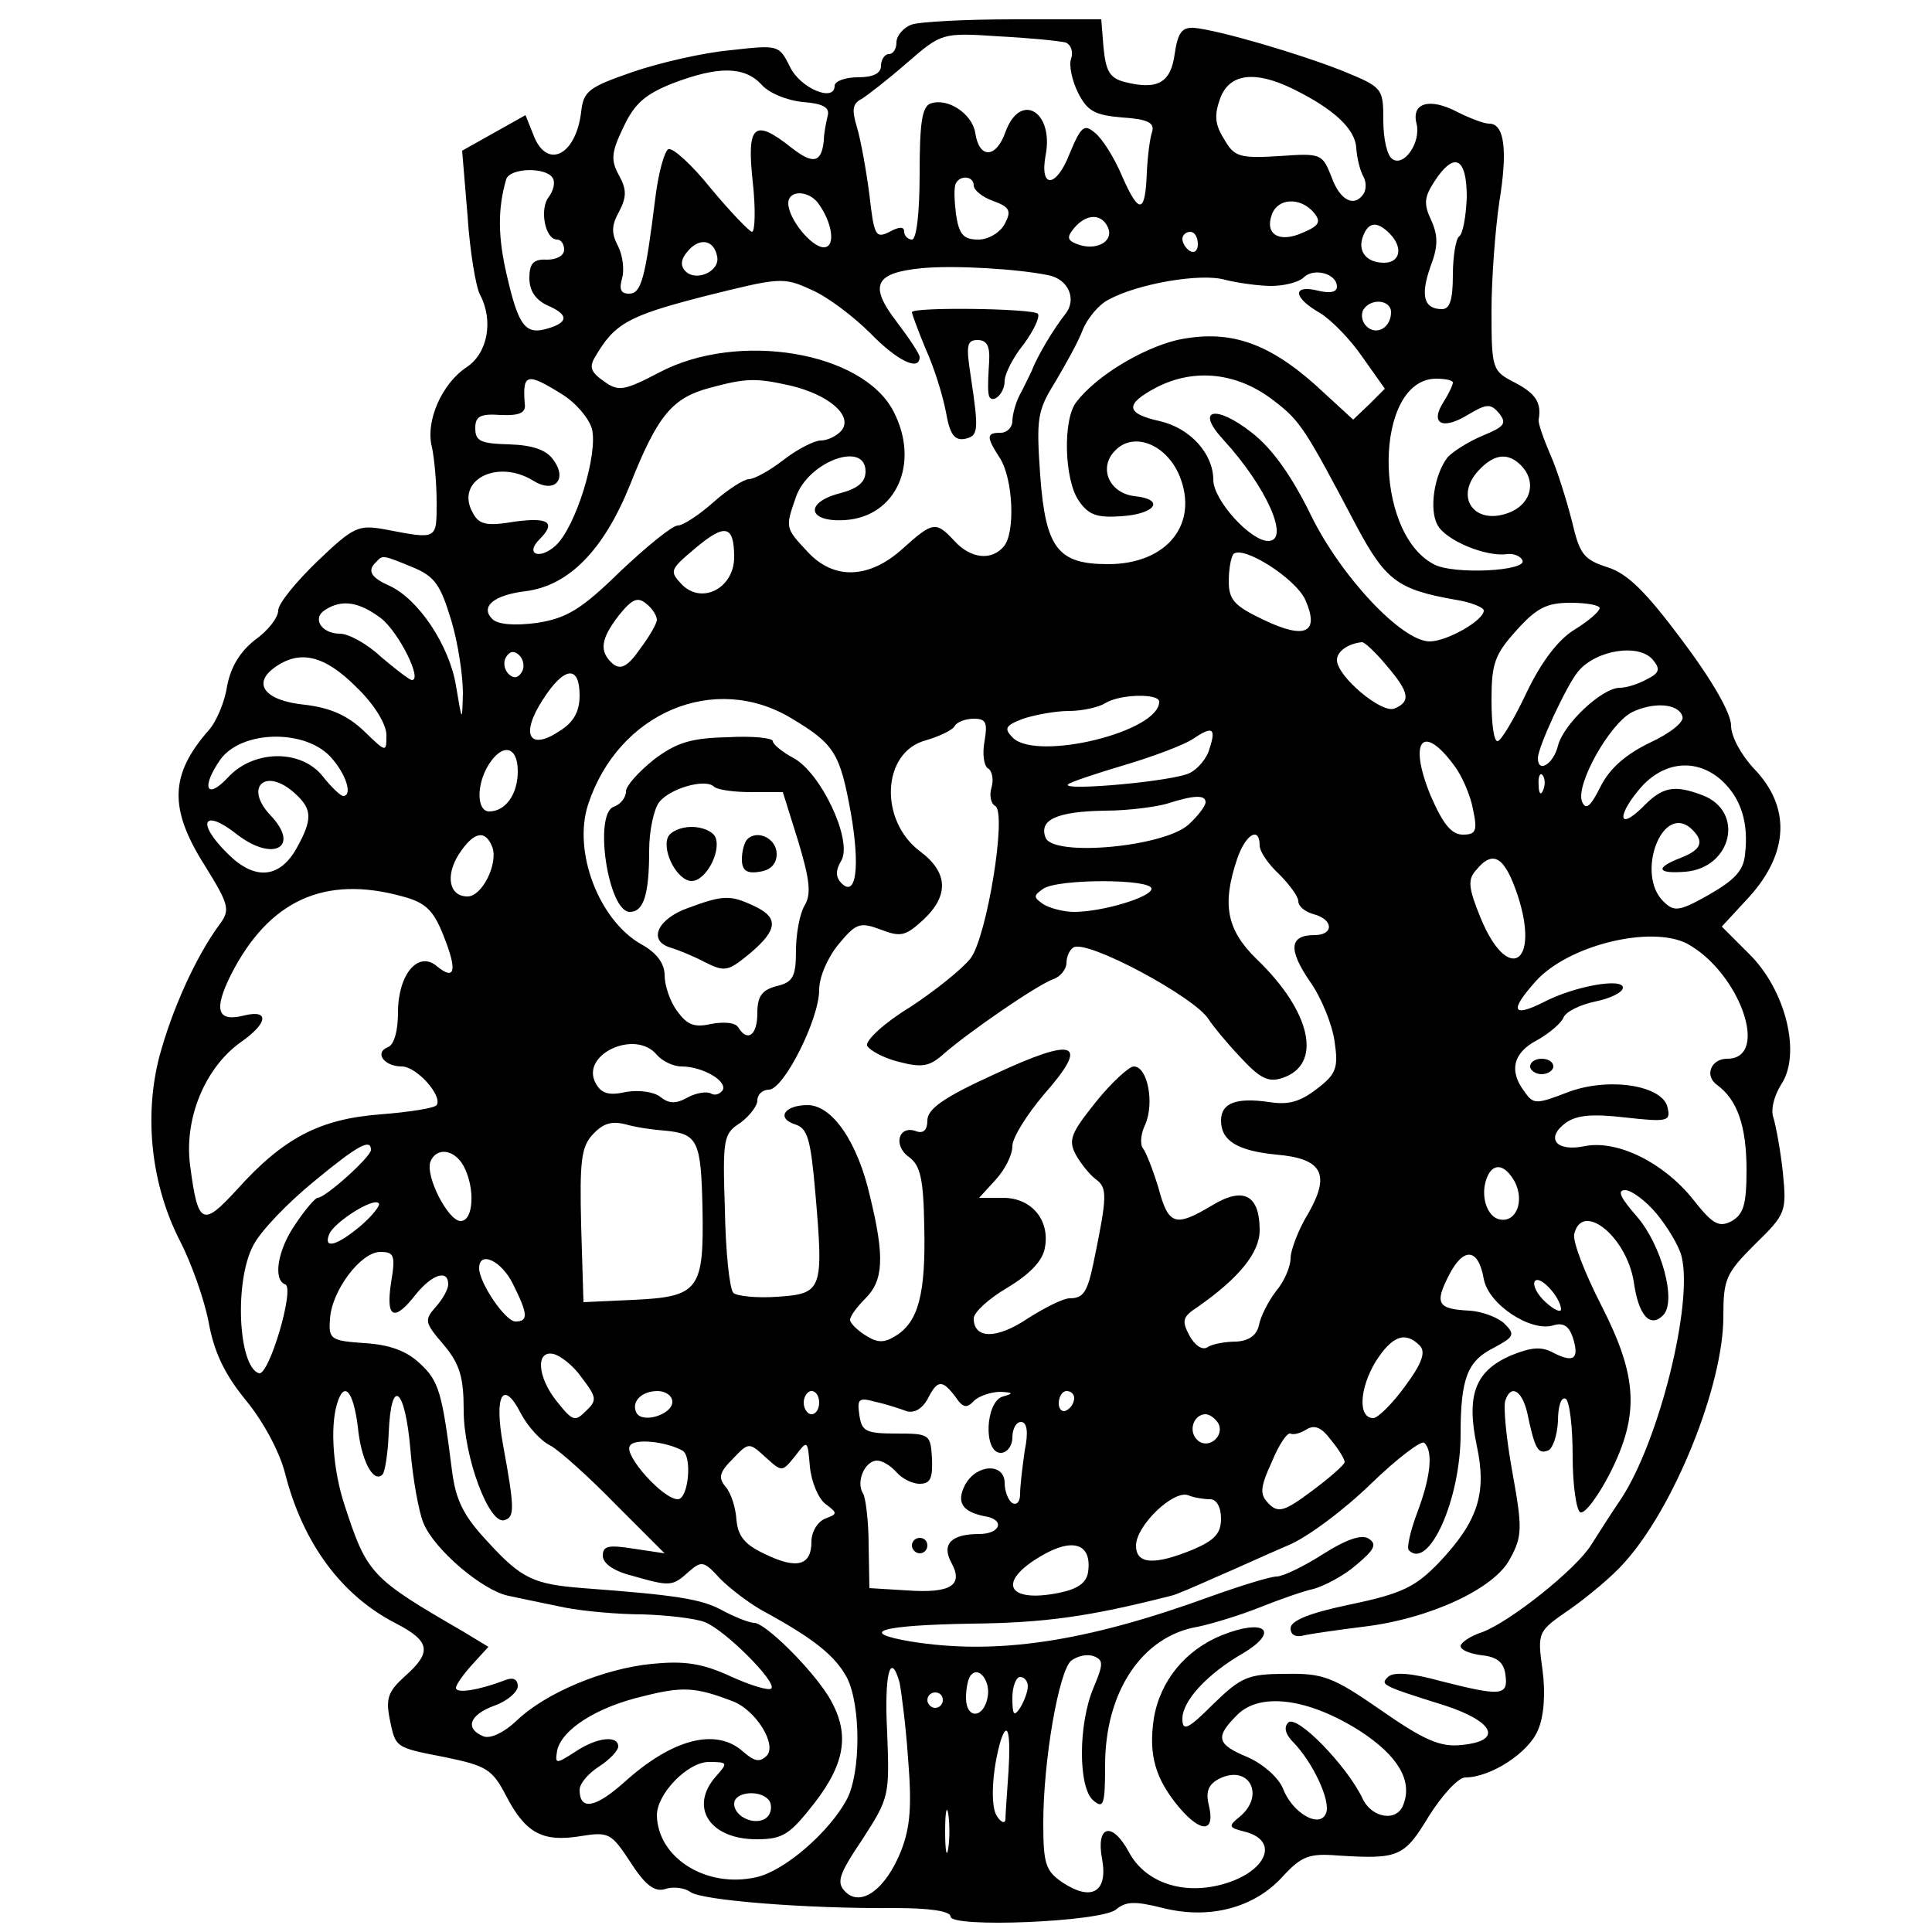 <?xml version="1.0" standalone="no"?>
<!DOCTYPE svg PUBLIC "-//W3C//DTD SVG 20010904//EN"
 "http://www.w3.org/TR/2001/REC-SVG-20010904/DTD/svg10.dtd">
<svg version="1.0" xmlns="http://www.w3.org/2000/svg"
 width="250pt" height="250pt" viewBox="0 0 250 250"
 preserveAspectRatio="xMidYMid meet">
<g transform="translate(0,250) scale(0.1,-0.1)"
fill="#000000" stroke="none">
<path d="M1179 2468 c-10 -4 -19 -14 -19 -23 0 -8 -4 -15 -10 -15 -5 0 -10 -7
-10 -15 0 -10 -10 -15 -30 -15 -16 0 -30 -5 -30 -11 0 -22 -45 -3 -58 25 -14
28 -15 28 -77 21 -34 -3 -91 -16 -126 -28 -58 -20 -64 -25 -67 -52 -7 -57 -45
-75 -62 -29 l-10 25 -41 -23 -41 -23 7 -84 c3 -47 11 -93 16 -102 18 -34 10
-76 -17 -94 -32 -21 -54 -70 -45 -104 3 -14 6 -46 6 -71 0 -49 1 -48 -67 -35
-34 6 -40 4 -87 -41 -28 -27 -51 -55 -51 -64 0 -9 -13 -26 -30 -38 -19 -15
-31 -34 -36 -59 -3 -21 -14 -47 -24 -58 -50 -57 -52 -101 -5 -175 31 -50 33
-57 20 -75 -32 -43 -63 -113 -79 -173 -20 -78 -10 -166 27 -238 14 -27 31 -74
37 -105 7 -39 21 -68 49 -102 22 -27 43 -66 50 -94 23 -90 73 -158 144 -194
44 -23 46 -37 11 -68 -21 -19 -25 -28 -20 -54 8 -39 6 -38 73 -51 52 -11 60
-15 78 -50 25 -48 47 -60 96 -52 37 6 40 4 65 -34 20 -31 32 -39 46 -34 10 3
24 1 31 -4 13 -11 151 -22 265 -21 45 0 72 -4 72 -11 0 -15 194 -7 214 9 13
11 25 11 61 2 60 -15 118 0 155 41 24 26 34 30 71 27 79 -5 86 -2 118 51 17
27 38 50 47 50 33 0 82 32 94 61 8 18 10 48 6 78 -7 50 -6 50 36 79 24 17 55
43 69 59 65 71 129 230 129 319 0 49 3 56 41 94 40 39 41 42 36 93 -3 28 -9
60 -12 70 -4 10 0 28 10 44 26 39 6 122 -42 169 l-35 35 36 39 c51 57 53 116
6 165 -17 18 -30 42 -30 56 0 16 -24 58 -63 110 -47 63 -71 87 -97 95 -31 10
-36 17 -46 60 -7 27 -19 66 -28 86 -9 21 -16 41 -15 45 4 22 -4 34 -31 48 -29
15 -30 17 -30 93 0 42 5 106 10 140 11 67 7 102 -13 102 -7 0 -25 7 -41 15
-36 19 -60 12 -53 -15 6 -24 -16 -56 -31 -46 -7 4 -12 26 -12 50 0 42 -1 43
-52 64 -58 23 -161 53 -193 56 -16 1 -21 -7 -25 -34 -5 -37 -22 -47 -65 -36
-19 5 -24 14 -27 44 l-3 37 -113 0 c-62 0 -122 -3 -133 -7z m200 -23 c7 -3 10
-12 7 -21 -3 -8 1 -28 9 -44 12 -24 22 -29 57 -32 33 -2 42 -7 39 -18 -3 -8
-6 -32 -7 -53 -2 -54 -10 -55 -32 -5 -10 24 -26 49 -35 56 -14 12 -18 9 -33
-27 -17 -44 -39 -46 -31 -2 11 57 -33 83 -52 30 -12 -34 -34 -35 -39 -1 -4 25
-36 46 -58 38 -11 -4 -14 -26 -14 -91 0 -50 -4 -85 -10 -85 -5 0 -10 5 -10 10
0 7 -6 7 -19 0 -18 -9 -20 -5 -26 48 -4 31 -11 70 -16 87 -7 23 -6 31 6 37 8
5 35 26 59 47 44 38 45 39 118 34 40 -2 79 -6 87 -8z m-394 -54 c9 -11 33 -21
54 -23 26 -2 35 -7 32 -18 -2 -8 -5 -23 -5 -32 -3 -29 -14 -31 -42 -9 -48 38
-58 30 -50 -44 4 -36 3 -65 -1 -65 -4 1 -28 26 -53 56 -24 30 -49 53 -55 51
-5 -2 -13 -30 -17 -63 -13 -104 -18 -124 -34 -124 -11 0 -13 6 -9 20 3 10 1
29 -5 41 -9 17 -9 27 1 45 10 19 10 29 0 47 -11 20 -10 30 6 63 14 30 28 42
63 56 60 23 93 22 115 -1z m688 -6 c53 -26 81 -52 82 -77 1 -13 5 -29 9 -36 4
-7 4 -16 1 -22 -12 -19 -31 -10 -42 21 -12 30 -13 31 -68 27 -51 -3 -58 -1
-71 22 -12 19 -13 31 -5 53 12 32 45 36 94 12z m225 -140 c-1 -25 -5 -48 -10
-51 -4 -3 -8 -25 -8 -50 0 -32 -4 -44 -14 -44 -24 0 -28 18 -15 55 10 26 10
40 1 60 -10 21 -9 30 4 50 26 40 42 31 42 -20z m-1183 25 c4 -6 1 -17 -5 -25
-12 -15 -5 -55 11 -55 5 0 9 -6 9 -13 0 -8 -10 -13 -22 -13 -18 1 -23 -5 -23
-24 0 -16 8 -28 23 -35 28 -12 28 -22 1 -30 -29 -9 -38 3 -53 68 -12 51 -12
87 -1 125 5 15 51 16 60 2z m545 -10 c0 -6 11 -15 25 -20 22 -8 24 -13 15 -30
-6 -11 -21 -20 -34 -20 -19 0 -25 6 -29 33 -2 17 -3 35 0 40 6 11 23 9 23 -3z
m-202 -22 c19 -25 24 -58 8 -58 -16 0 -46 37 -46 57 0 17 25 17 38 1z m642
-13 c10 -12 7 -17 -14 -26 -31 -14 -50 -2 -40 24 8 21 37 22 54 2z m-266 -20
c7 -18 -16 -30 -40 -21 -13 5 -14 9 -4 21 16 19 36 19 44 0z m364 -7 c18 -18
14 -38 -7 -38 -23 0 -35 15 -27 35 7 18 18 19 34 3z m-248 -14 c0 -8 -4 -12
-10 -9 -5 3 -10 10 -10 16 0 5 5 9 10 9 6 0 10 -7 10 -16z m-622 -16 c4 -19
-27 -33 -41 -19 -7 7 -6 16 3 26 15 18 34 15 38 -7z m428 -24 c27 -5 38 -32
22 -51 -14 -18 -35 -52 -43 -73 -4 -8 -11 -23 -16 -32 -5 -10 -9 -25 -9 -33 0
-8 -7 -15 -15 -15 -19 0 -19 -5 -1 -33 17 -27 20 -96 5 -114 -16 -19 -43 -16
-64 7 -24 26 -28 25 -67 -10 -43 -39 -89 -41 -123 -4 -29 31 -29 31 -15 71 16
46 90 73 90 33 0 -14 -10 -22 -32 -28 -48 -12 -43 -38 5 -35 67 4 98 74 63
141 -40 77 -201 104 -303 50 -46 -24 -53 -25 -72 -11 -16 11 -19 18 -11 31 25
43 42 53 139 78 100 25 104 26 141 9 21 -9 55 -35 76 -56 35 -36 64 -50 64
-31 0 4 -14 25 -30 46 -36 47 -28 63 33 69 42 4 124 -1 163 -9z m289 -14 c17
0 36 5 42 11 13 13 43 5 43 -12 0 -7 -9 -9 -25 -5 -33 8 -32 -9 3 -29 15 -9
40 -35 55 -57 l29 -41 -20 -20 -21 -20 -49 45 c-63 56 -113 72 -179 58 -45
-11 -104 -46 -130 -80 -18 -22 -16 -101 3 -128 13 -19 24 -22 55 -20 45 3 57
22 17 26 -33 4 -47 37 -25 59 24 25 66 8 83 -32 26 -63 -16 -115 -92 -115 -65
0 -81 20 -88 115 -5 73 -4 83 19 120 13 22 30 52 36 68 6 15 21 33 33 39 38
21 120 35 151 26 16 -4 44 -8 60 -8z m155 -34 c0 -20 -19 -31 -32 -18 -6 6 -7
15 -4 21 10 16 36 13 36 -3z m-151 -115 c34 -26 40 -36 107 -163 37 -69 53
-81 127 -94 20 -3 37 -10 37 -14 0 -13 -48 -40 -70 -40 -36 0 -115 84 -154
164 -24 49 -49 85 -76 106 -47 37 -74 31 -37 -9 56 -61 87 -131 58 -131 -23 0
-71 53 -71 79 0 34 -30 67 -69 76 -45 10 -46 22 -4 44 49 25 105 19 152 -18z
m-922 9 c18 -11 35 -31 39 -45 8 -33 -21 -127 -47 -151 -21 -19 -40 -11 -21 8
22 22 12 29 -32 23 -36 -6 -46 -4 -54 11 -24 42 31 71 78 42 27 -17 45 1 26
27 -9 13 -27 19 -57 20 -37 1 -44 4 -44 21 0 15 6 19 33 17 25 -1 33 3 31 15
-3 39 3 40 48 12z m296 11 c50 -12 81 -39 66 -58 -6 -7 -18 -13 -27 -13 -8 0
-30 -11 -48 -25 -18 -14 -38 -25 -45 -25 -6 0 -27 -13 -46 -30 -18 -16 -39
-30 -46 -30 -7 0 -40 -27 -74 -59 -51 -50 -70 -61 -108 -67 -30 -4 -51 -2 -58
5 -16 16 2 31 43 36 56 7 101 53 135 137 36 91 55 113 103 126 48 13 60 13
105 3z m857 4 c0 -3 -5 -14 -12 -25 -18 -28 -2 -37 31 -17 25 15 30 15 41 2
10 -13 7 -17 -22 -29 -19 -8 -39 -21 -45 -28 -17 -22 -24 -67 -13 -87 10 -20
63 -42 90 -38 8 1 17 -2 20 -8 7 -14 -90 -19 -115 -5 -79 42 -77 239 3 240 12
0 22 -2 22 -5z m88 -107 c20 -20 14 -48 -12 -60 -48 -21 -77 20 -40 56 19 19
36 20 52 4z m-1018 -119 c0 -40 -42 -62 -68 -35 -16 17 -15 19 17 46 39 33 51
31 51 -11z m739 -55 c19 -43 0 -52 -54 -26 -38 18 -45 26 -45 50 0 16 3 31 6
35 12 12 80 -31 93 -59z m-1155 42 c29 -12 36 -23 50 -69 9 -30 15 -72 15 -94
-1 -38 -1 -38 -9 10 -9 53 -49 112 -86 129 -25 11 -29 20 -17 31 8 9 8 9 47
-7z m316 -68 c0 -5 -10 -22 -22 -38 -16 -23 -25 -27 -35 -19 -18 16 -16 32 8
63 17 21 24 24 35 15 8 -6 14 -16 14 -21z m-357 2 c23 -18 54 -80 40 -80 -3 0
-21 14 -40 30 -18 17 -42 30 -53 30 -24 0 -37 20 -19 31 22 14 44 10 72 -11z
m1577 13 c-1 -5 -15 -17 -33 -28 -21 -13 -43 -42 -62 -82 -16 -34 -33 -62 -37
-62 -5 -1 -8 23 -8 53 0 47 4 59 32 90 26 29 39 36 70 36 21 0 38 -3 38 -7z
m-276 -74 c30 -35 32 -47 10 -56 -17 -6 -74 42 -74 63 0 11 14 21 32 23 3 1
18 -13 32 -30z m-1119 -9 c-5 -8 -11 -8 -17 -2 -6 6 -7 16 -3 22 5 8 11 8 17
2 6 -6 7 -16 3 -22z m1464 16 c10 -12 8 -17 -8 -25 -11 -6 -26 -11 -35 -11
-23 0 -73 -47 -80 -75 -6 -24 -26 -36 -26 -16 0 14 37 94 52 112 23 28 79 37
97 15z m-1678 -35 c23 -22 39 -48 39 -62 0 -23 0 -23 -29 5 -21 20 -43 30 -76
34 -52 5 -69 27 -40 48 33 24 65 16 106 -25z m289 -11 c0 -21 -8 -35 -26 -46
-39 -26 -51 -5 -22 40 28 44 48 46 48 6z m275 -30 c55 -33 62 -45 76 -122 12
-69 7 -110 -12 -91 -8 8 -8 17 0 30 14 27 -27 113 -62 132 -15 8 -27 18 -27
22 0 4 -26 7 -59 5 -47 -1 -66 -7 -95 -29 -20 -16 -36 -34 -36 -41 0 -8 -7
-17 -16 -20 -26 -10 -7 -136 21 -136 18 0 25 23 25 79 0 26 6 54 13 63 14 18
60 31 71 20 4 -4 26 -7 48 -7 l41 0 20 -64 c15 -50 17 -68 8 -83 -6 -10 -11
-36 -11 -58 0 -34 -4 -41 -25 -46 -19 -5 -25 -13 -25 -35 0 -29 -13 -38 -25
-18 -4 6 -19 7 -35 4 -22 -5 -31 -1 -44 17 -9 12 -16 33 -16 46 0 15 -10 29
-30 40 -55 31 -89 120 -69 181 39 119 164 172 264 111z m475 22 c0 -39 -157
-77 -189 -47 -12 12 -11 16 13 25 15 5 42 10 59 10 18 0 39 5 47 10 19 12 70
13 70 2z m677 -19 c3 -7 -16 -22 -42 -34 -31 -15 -52 -33 -64 -57 -13 -26 -19
-31 -24 -19 -8 22 35 99 64 115 28 14 61 12 66 -5z m-903 -32 c-3 -16 -1 -31
4 -35 6 -3 8 -15 5 -25 -3 -10 -1 -21 5 -24 15 -10 -11 -169 -32 -197 -11 -14
-46 -42 -78 -63 -33 -20 -58 -43 -56 -50 3 -6 21 -16 41 -21 31 -8 40 -6 59
11 31 27 119 88 141 96 9 3 17 13 17 21 0 8 4 17 9 20 17 11 157 -64 175 -93
5 -8 23 -30 41 -49 25 -27 36 -33 54 -27 53 17 38 86 -33 154 -39 38 -45 71
-25 130 11 32 29 42 29 17 0 -8 11 -24 25 -37 13 -13 25 -29 25 -35 0 -7 9
-14 20 -17 26 -7 26 -27 1 -27 -33 0 -34 -19 -6 -60 15 -21 29 -56 32 -78 5
-34 2 -42 -23 -61 -22 -17 -37 -21 -62 -17 -42 6 -62 -1 -62 -24 0 -26 21 -39
71 -44 60 -5 71 -25 42 -76 -13 -21 -23 -48 -23 -58 0 -11 -8 -30 -19 -43 -10
-13 -20 -33 -22 -44 -3 -13 -13 -20 -29 -21 -14 0 -31 -3 -37 -7 -7 -5 -17 2
-24 15 -10 19 -9 24 11 37 53 37 80 70 80 99 0 46 -21 57 -62 32 -47 -28 -56
-26 -69 23 -7 23 -16 46 -20 51 -4 5 -3 19 3 31 12 28 3 75 -15 75 -6 0 -29
-21 -49 -46 -32 -40 -36 -49 -26 -68 6 -11 18 -26 26 -32 15 -11 15 -21 -3
-108 -8 -38 -13 -46 -31 -46 -8 0 -32 -12 -54 -26 -40 -27 -70 -27 -70 0 0 8
20 26 44 40 28 17 45 34 48 51 7 36 -17 65 -54 65 l-31 0 21 23 c12 13 22 32
22 44 0 11 19 41 41 67 60 68 41 75 -64 26 -66 -30 -87 -45 -87 -60 0 -12 -5
-17 -14 -14 -23 9 -31 -18 -10 -33 15 -11 19 -28 20 -91 2 -87 -8 -122 -36
-140 -16 -10 -24 -10 -40 0 -11 7 -20 16 -20 20 0 5 9 17 20 28 23 23 25 53 6
131 -16 71 -49 119 -81 119 -30 0 -41 -17 -16 -25 16 -5 20 -19 26 -88 11
-127 9 -131 -49 -135 -27 -2 -53 1 -57 5 -5 5 -10 53 -11 107 -3 93 -2 99 20
113 12 9 22 22 22 29 0 8 7 14 15 14 19 0 65 91 65 129 0 17 11 42 25 59 23
28 28 29 55 19 26 -10 32 -8 55 13 33 31 32 61 -4 88 -54 40 -50 129 7 144 17
5 34 13 37 18 3 6 15 10 25 10 16 0 18 -5 14 -29z m291 -10 c-3 -12 -15 -26
-25 -31 -20 -11 -167 -24 -158 -15 3 3 36 14 73 25 37 11 77 26 89 34 25 17
30 14 21 -13z m-1135 -13 c19 -22 26 -48 14 -48 -3 0 -15 11 -26 25 -28 36
-90 35 -123 -1 -28 -30 -35 -13 -10 23 28 39 113 40 145 1z m1452 -9 c10 -13
21 -39 24 -56 6 -28 4 -33 -13 -33 -15 0 -26 14 -42 51 -29 71 -10 94 31 38z
m-1212 -7 c0 -30 -16 -52 -37 -52 -16 0 -17 34 -1 60 18 29 38 25 38 -8z
m1558 -12 c25 -23 35 -55 30 -96 -2 -21 -14 -33 -47 -52 -39 -22 -45 -22 -59
-8 -35 35 -2 125 35 95 19 -17 16 -28 -12 -39 -34 -13 -31 -21 6 -18 60 5 77
78 22 99 -37 14 -52 11 -78 -16 -33 -32 -32 -8 0 28 31 33 72 35 103 7z m-231
-12 c-3 -8 -6 -5 -6 6 -1 11 2 17 5 13 3 -3 4 -12 1 -19z m-1615 -5 c22 -20
23 -33 1 -72 -22 -38 -54 -40 -88 -6 -42 41 -32 60 12 25 47 -36 82 -16 43 25
-35 37 -6 63 32 28z m1178 -11 c0 -5 -10 -18 -22 -29 -32 -29 -175 -42 -185
-17 -9 23 14 34 77 35 30 0 66 5 80 9 34 11 50 12 50 2z m-923 -58 c8 -21 -13
-64 -32 -64 -24 0 -29 27 -11 55 19 29 34 32 43 9z m1327 -63 c29 -89 -13
-114 -48 -29 -16 39 -17 50 -6 62 22 27 37 18 54 -33z m-474 9 c0 -11 -64 -30
-100 -30 -14 0 -32 5 -40 10 -13 9 -13 11 0 20 19 13 140 13 140 0z m-969 -10
c30 -8 40 -18 53 -51 18 -45 15 -59 -9 -39 -24 20 -50 -11 -50 -60 0 -24 -5
-42 -13 -45 -18 -7 -5 -25 18 -25 19 0 53 -38 45 -50 -3 -4 -35 -9 -73 -12
-78 -6 -125 -30 -186 -98 -44 -48 -50 -45 -60 32 -8 60 19 126 65 159 36 25
38 43 5 35 -35 -9 -40 7 -17 53 49 96 121 129 222 101z m1662 -61 c68 -37 108
-149 52 -149 -21 0 -30 -22 -13 -34 26 -19 38 -53 38 -110 0 -45 -4 -57 -19
-66 -17 -9 -25 -4 -51 29 -38 47 -97 76 -139 68 -37 -8 -52 10 -25 30 14 10
34 12 77 7 54 -6 59 -5 55 12 -5 30 -78 41 -131 20 -39 -15 -43 -15 -54 1 -21
27 -15 51 16 67 16 9 31 22 34 29 3 8 22 17 41 21 20 4 36 12 36 18 0 13 -63
2 -103 -19 -40 -20 -44 -11 -10 27 42 47 149 73 196 49z m-1333 -144 c7 -8 21
-15 32 -15 27 0 60 -19 53 -31 -4 -5 -10 -7 -15 -4 -5 3 -19 1 -30 -5 -16 -9
-25 -8 -36 1 -8 6 -27 9 -44 6 -22 -5 -32 -2 -39 11 -21 37 51 71 79 37z m10
-98 c43 -4 47 -13 49 -99 2 -107 -4 -116 -89 -120 l-65 -3 -3 99 c-2 83 0 102
15 118 13 14 24 18 43 13 14 -4 36 -7 50 -8z m-380 -25 c0 -9 -59 -62 -69 -62
-3 0 -16 -15 -28 -33 -24 -34 -30 -73 -14 -79 13 -4 -21 -119 -34 -115 -27 9
-32 120 -7 166 10 19 45 55 78 82 58 48 74 56 74 41z m120 -21 c15 -28 13 -71
-4 -71 -16 0 -46 58 -39 77 8 19 31 16 43 -6z m1360 -20 c13 -25 2 -53 -19
-49 -17 3 -26 31 -17 54 8 20 23 18 36 -5z m184 -42 c14 -17 29 -42 32 -55 15
-61 -29 -238 -78 -313 -13 -19 -30 -46 -39 -60 -19 -31 -104 -99 -141 -113
-16 -5 -28 -14 -28 -18 0 -5 12 -10 28 -12 19 -2 28 -9 30 -25 4 -28 -6 -28
-85 -8 -36 10 -60 12 -67 5 -10 -10 -9 -11 74 -37 64 -21 75 -46 21 -51 -27
-3 -48 6 -104 45 -62 43 -75 48 -123 47 -49 0 -58 -4 -94 -39 -33 -33 -40 -36
-40 -19 0 23 32 58 79 85 48 29 27 45 -28 23 -47 -19 -80 -59 -88 -108 -7 -47
2 -78 33 -115 29 -34 47 -32 38 4 -4 17 0 26 13 33 39 20 61 -21 27 -49 -15
-12 -14 -14 6 -19 49 -12 27 -56 -35 -70 -49 -11 -94 6 -114 43 -22 41 -43 35
-35 -8 8 -43 -13 -56 -51 -31 -22 15 -25 24 -25 77 0 81 20 196 36 210 8 6 20
9 29 6 13 -5 13 -10 0 -41 -20 -47 -20 -130 0 -146 13 -11 15 -5 15 46 0 95
48 167 120 179 19 4 55 15 80 25 25 10 56 21 70 24 14 4 39 17 55 31 24 20 27
27 16 34 -9 6 -29 -1 -59 -20 -25 -16 -52 -29 -60 -29 -8 0 -47 -12 -86 -26
-162 -59 -277 -76 -388 -58 -70 12 -38 21 78 23 96 1 153 9 259 36 6 1 31 12
58 24 26 11 67 30 93 41 25 10 73 46 108 80 34 33 66 57 69 53 12 -11 8 -45
-9 -90 -9 -24 -14 -46 -11 -49 26 -26 67 66 67 150 0 73 9 95 43 112 26 14 28
17 14 31 -8 8 -29 16 -45 17 -42 2 -46 9 -27 46 19 37 38 35 45 -5 6 -33 61
-69 90 -60 13 4 20 -1 25 -15 9 -28 2 -34 -24 -21 -16 9 -29 8 -56 -3 -46 -20
-58 -51 -44 -117 13 -61 2 -97 -49 -151 -30 -31 -47 -40 -114 -54 -53 -11 -78
-21 -78 -31 0 -9 7 -12 18 -9 9 2 44 7 76 11 85 10 170 49 190 88 16 29 16 40
3 112 -8 44 -12 86 -9 93 7 21 21 13 28 -15 10 -48 14 -55 27 -50 6 2 12 19
13 38 0 19 4 32 10 29 5 -3 9 -36 9 -74 0 -39 5 -71 10 -73 6 -2 23 21 38 50
39 77 36 126 -11 218 -21 41 -37 82 -35 92 10 43 67 -2 77 -61 6 -44 21 -61
38 -44 18 18 -2 91 -34 128 -21 24 -26 34 -15 34 8 0 27 -14 41 -31z m-1677
-15 c-31 -26 -49 -31 -41 -11 6 15 57 48 64 40 3 -2 -8 -16 -23 -29z m39 -74
c-7 -46 4 -51 32 -15 21 26 42 33 42 13 0 -6 -7 -19 -16 -29 -15 -17 -15 -20
10 -49 21 -25 26 -42 26 -85 0 -60 33 -149 53 -142 13 4 13 15 -2 97 -12 65 0
86 23 41 9 -17 26 -36 39 -42 12 -7 50 -41 84 -76 l63 -63 -40 6 c-32 5 -40 4
-40 -9 0 -10 14 -20 38 -26 49 -14 52 -14 73 5 17 15 20 14 41 -9 13 -13 39
-33 58 -43 64 -35 91 -57 106 -85 18 -36 18 -122 0 -157 -23 -43 -81 -93 -117
-101 -65 -15 -128 25 -129 80 0 28 40 69 67 69 25 0 25 -1 10 -18 -36 -40 -9
-82 52 -82 34 0 43 6 75 47 41 53 46 92 18 138 -23 37 -82 95 -96 95 -6 0 -24
7 -41 16 -27 15 -60 20 -181 29 -63 5 -79 12 -122 59 -32 34 -42 54 -47 92
-13 103 -17 117 -42 140 -17 16 -39 24 -71 26 -44 3 -47 5 -45 31 2 37 40 87
65 87 18 0 20 -4 14 -40z m158 -2 c19 -38 20 -48 3 -48 -13 0 -47 50 -47 69 0
23 29 10 44 -21z m1356 -32 c0 -5 -9 -1 -20 9 -11 10 -17 22 -14 27 6 9 33
-20 34 -36z m-183 -47 c8 -8 4 -22 -19 -53 -16 -22 -35 -41 -41 -41 -20 0 -18
38 3 73 21 33 38 40 57 21z m-1084 -42 c19 -25 20 -29 5 -43 -14 -14 -17 -13
-37 12 -26 32 -28 67 -5 62 9 -2 26 -15 37 -31z m483 -24 c10 -15 15 -16 25
-5 7 6 22 11 34 11 16 -1 17 -2 3 -6 -23 -6 -26 -73 -3 -73 8 0 15 9 15 20 0
11 5 20 11 20 8 0 10 -13 5 -37 -3 -21 -6 -46 -6 -56 0 -10 -4 -15 -10 -12 -5
3 -10 15 -10 26 0 26 -36 25 -51 -2 -12 -23 -4 -35 25 -41 27 -4 21 -23 -7
-23 -36 0 -49 -13 -36 -37 16 -29 0 -40 -57 -36 l-49 3 -1 56 c0 31 -4 61 -7
66 -10 15 2 43 18 43 7 0 18 -7 25 -15 7 -8 20 -15 30 -15 14 0 17 7 16 33 -2
31 -3 32 -46 32 -40 0 -45 3 -48 24 -3 21 -1 23 21 17 14 -3 32 -9 40 -12 10
-3 20 3 27 15 13 26 19 26 36 4z m-773 -39 c4 -43 20 -74 32 -62 3 3 7 27 8
54 3 73 21 59 28 -21 3 -38 11 -82 17 -96 14 -34 76 -87 110 -94 15 -3 47 -10
72 -15 25 -5 71 -9 102 -9 31 -1 67 -5 80 -10 26 -10 94 -78 86 -86 -3 -3 -27
4 -53 16 -37 17 -60 20 -101 16 -63 -6 -139 -38 -176 -74 -16 -15 -33 -23 -42
-20 -25 10 -19 28 14 40 17 6 30 18 30 25 0 9 -6 12 -16 8 -34 -13 -64 -18
-64 -10 0 4 10 18 21 30 l21 23 -33 20 c-119 69 -124 74 -153 163 -15 45 -19
101 -10 131 9 31 21 18 27 -29z m407 32 c0 -16 -37 -28 -46 -15 -8 14 5 29 27
29 10 0 19 -6 19 -14z m190 -1 c0 -8 -4 -15 -10 -15 -5 0 -10 7 -10 15 0 8 5
15 10 15 6 0 10 -7 10 -15z m330 6 c0 -6 -4 -13 -10 -16 -5 -3 -10 1 -10 9 0
9 5 16 10 16 6 0 10 -4 10 -9z m186 -32 c10 -17 -13 -36 -27 -22 -12 12 -4 33
11 33 5 0 12 -5 16 -11z m164 -51 c0 -3 -19 -20 -42 -37 -36 -27 -44 -29 -56
-17 -12 12 -12 20 4 55 9 22 20 38 24 36 3 -2 12 0 20 5 11 7 20 3 32 -13 10
-12 18 -25 18 -29z m-857 15 c13 -7 8 -63 -6 -63 -19 0 -70 57 -62 69 5 10 46
6 68 -6z m185 -69 c16 -12 16 -13 0 -19 -10 -4 -18 -17 -18 -30 0 -31 -19 -36
-60 -16 -26 12 -35 23 -37 44 -1 16 -7 35 -14 43 -10 12 -8 19 9 36 21 22 21
22 43 2 21 -19 21 -19 38 2 16 21 16 21 19 -14 2 -20 11 -41 20 -48z m498 6
c8 0 14 -10 14 -25 0 -19 -8 -28 -36 -40 -51 -21 -74 -19 -74 5 0 26 49 73 68
65 7 -3 20 -5 28 -5z m-158 -94 c-2 -14 -13 -22 -37 -27 -68 -14 -82 14 -23
48 41 24 65 15 60 -21z m-244 -143 c2 -10 8 -54 11 -98 5 -62 3 -89 -9 -120
-20 -50 -52 -73 -72 -53 -12 12 -9 22 22 68 35 54 35 57 32 138 -4 75 4 107
16 65z m114 -19 c-5 -28 -28 -29 -28 -1 0 13 3 27 7 30 10 11 25 -9 21 -29z
m52 14 c0 -7 -5 -20 -10 -28 -8 -12 -10 -9 -10 13 0 15 5 27 10 27 6 0 10 -6
10 -12z m-383 -19 c31 -11 59 -57 45 -71 -9 -9 -16 -7 -30 5 -35 32 -92 17
-154 -39 -38 -34 -58 -37 -58 -10 0 8 11 21 25 30 14 9 25 21 25 26 0 15 -28
12 -56 -7 -25 -16 -26 -16 -23 2 6 27 51 56 111 70 51 13 68 12 115 -6z m273
1 c0 -5 -4 -10 -10 -10 -5 0 -10 5 -10 10 0 6 5 10 10 10 6 0 10 -4 10 -10z
m540 -40 c49 -32 68 -64 56 -95 -8 -23 -41 -18 -53 8 -20 42 -85 109 -96 98
-6 -6 -4 -15 7 -26 25 -26 48 -75 42 -91 -8 -21 -44 0 -56 32 -6 14 -25 31
-45 40 -41 17 -43 26 -14 55 30 30 93 21 159 -21z m-455 -52 c-2 -29 -4 -57
-4 -63 -1 -5 -6 -3 -11 5 -9 13 -6 61 5 98 9 27 13 9 10 -40z m-309 -39 c3 -6
2 -15 -3 -20 -13 -13 -43 -1 -43 17 0 16 36 19 46 3z m231 -61 c-2 -13 -4 -3
-4 22 0 25 2 35 4 23 2 -13 2 -33 0 -45z"/>
<path d="M1180 2096 c0 -2 8 -24 18 -48 11 -24 22 -60 26 -81 5 -29 11 -37 24
-35 18 4 19 9 8 82 -6 39 -5 46 9 46 12 0 16 -8 15 -27 -1 -16 -2 -34 -1 -41
1 -18 21 -4 21 15 0 9 11 31 25 48 13 18 21 35 18 39 -7 7 -163 9 -163 2z"/>
<path d="M864 1416 c-7 -19 13 -56 31 -56 18 0 38 37 31 56 -3 8 -17 14 -31
14 -14 0 -28 -6 -31 -14z"/>
<path d="M967 1414 c-4 -4 -7 -16 -7 -26 0 -14 6 -19 23 -16 14 2 22 10 22 23
0 20 -25 32 -38 19z"/>
<path d="M890 1325 c-39 -14 -52 -42 -23 -51 10 -3 30 -11 45 -19 26 -13 30
-12 58 11 37 31 38 47 5 62 -30 14 -39 14 -85 -3z"/>
<path d="M1980 1120 c0 -5 7 -10 15 -10 8 0 15 5 15 10 0 6 -7 10 -15 10 -8 0
-15 -4 -15 -10z"/>
<path d="M1180 500 c0 -5 5 -10 10 -10 6 0 10 5 10 10 0 6 -4 10 -10 10 -5 0
-10 -4 -10 -10z"/>
</g>
</svg>
